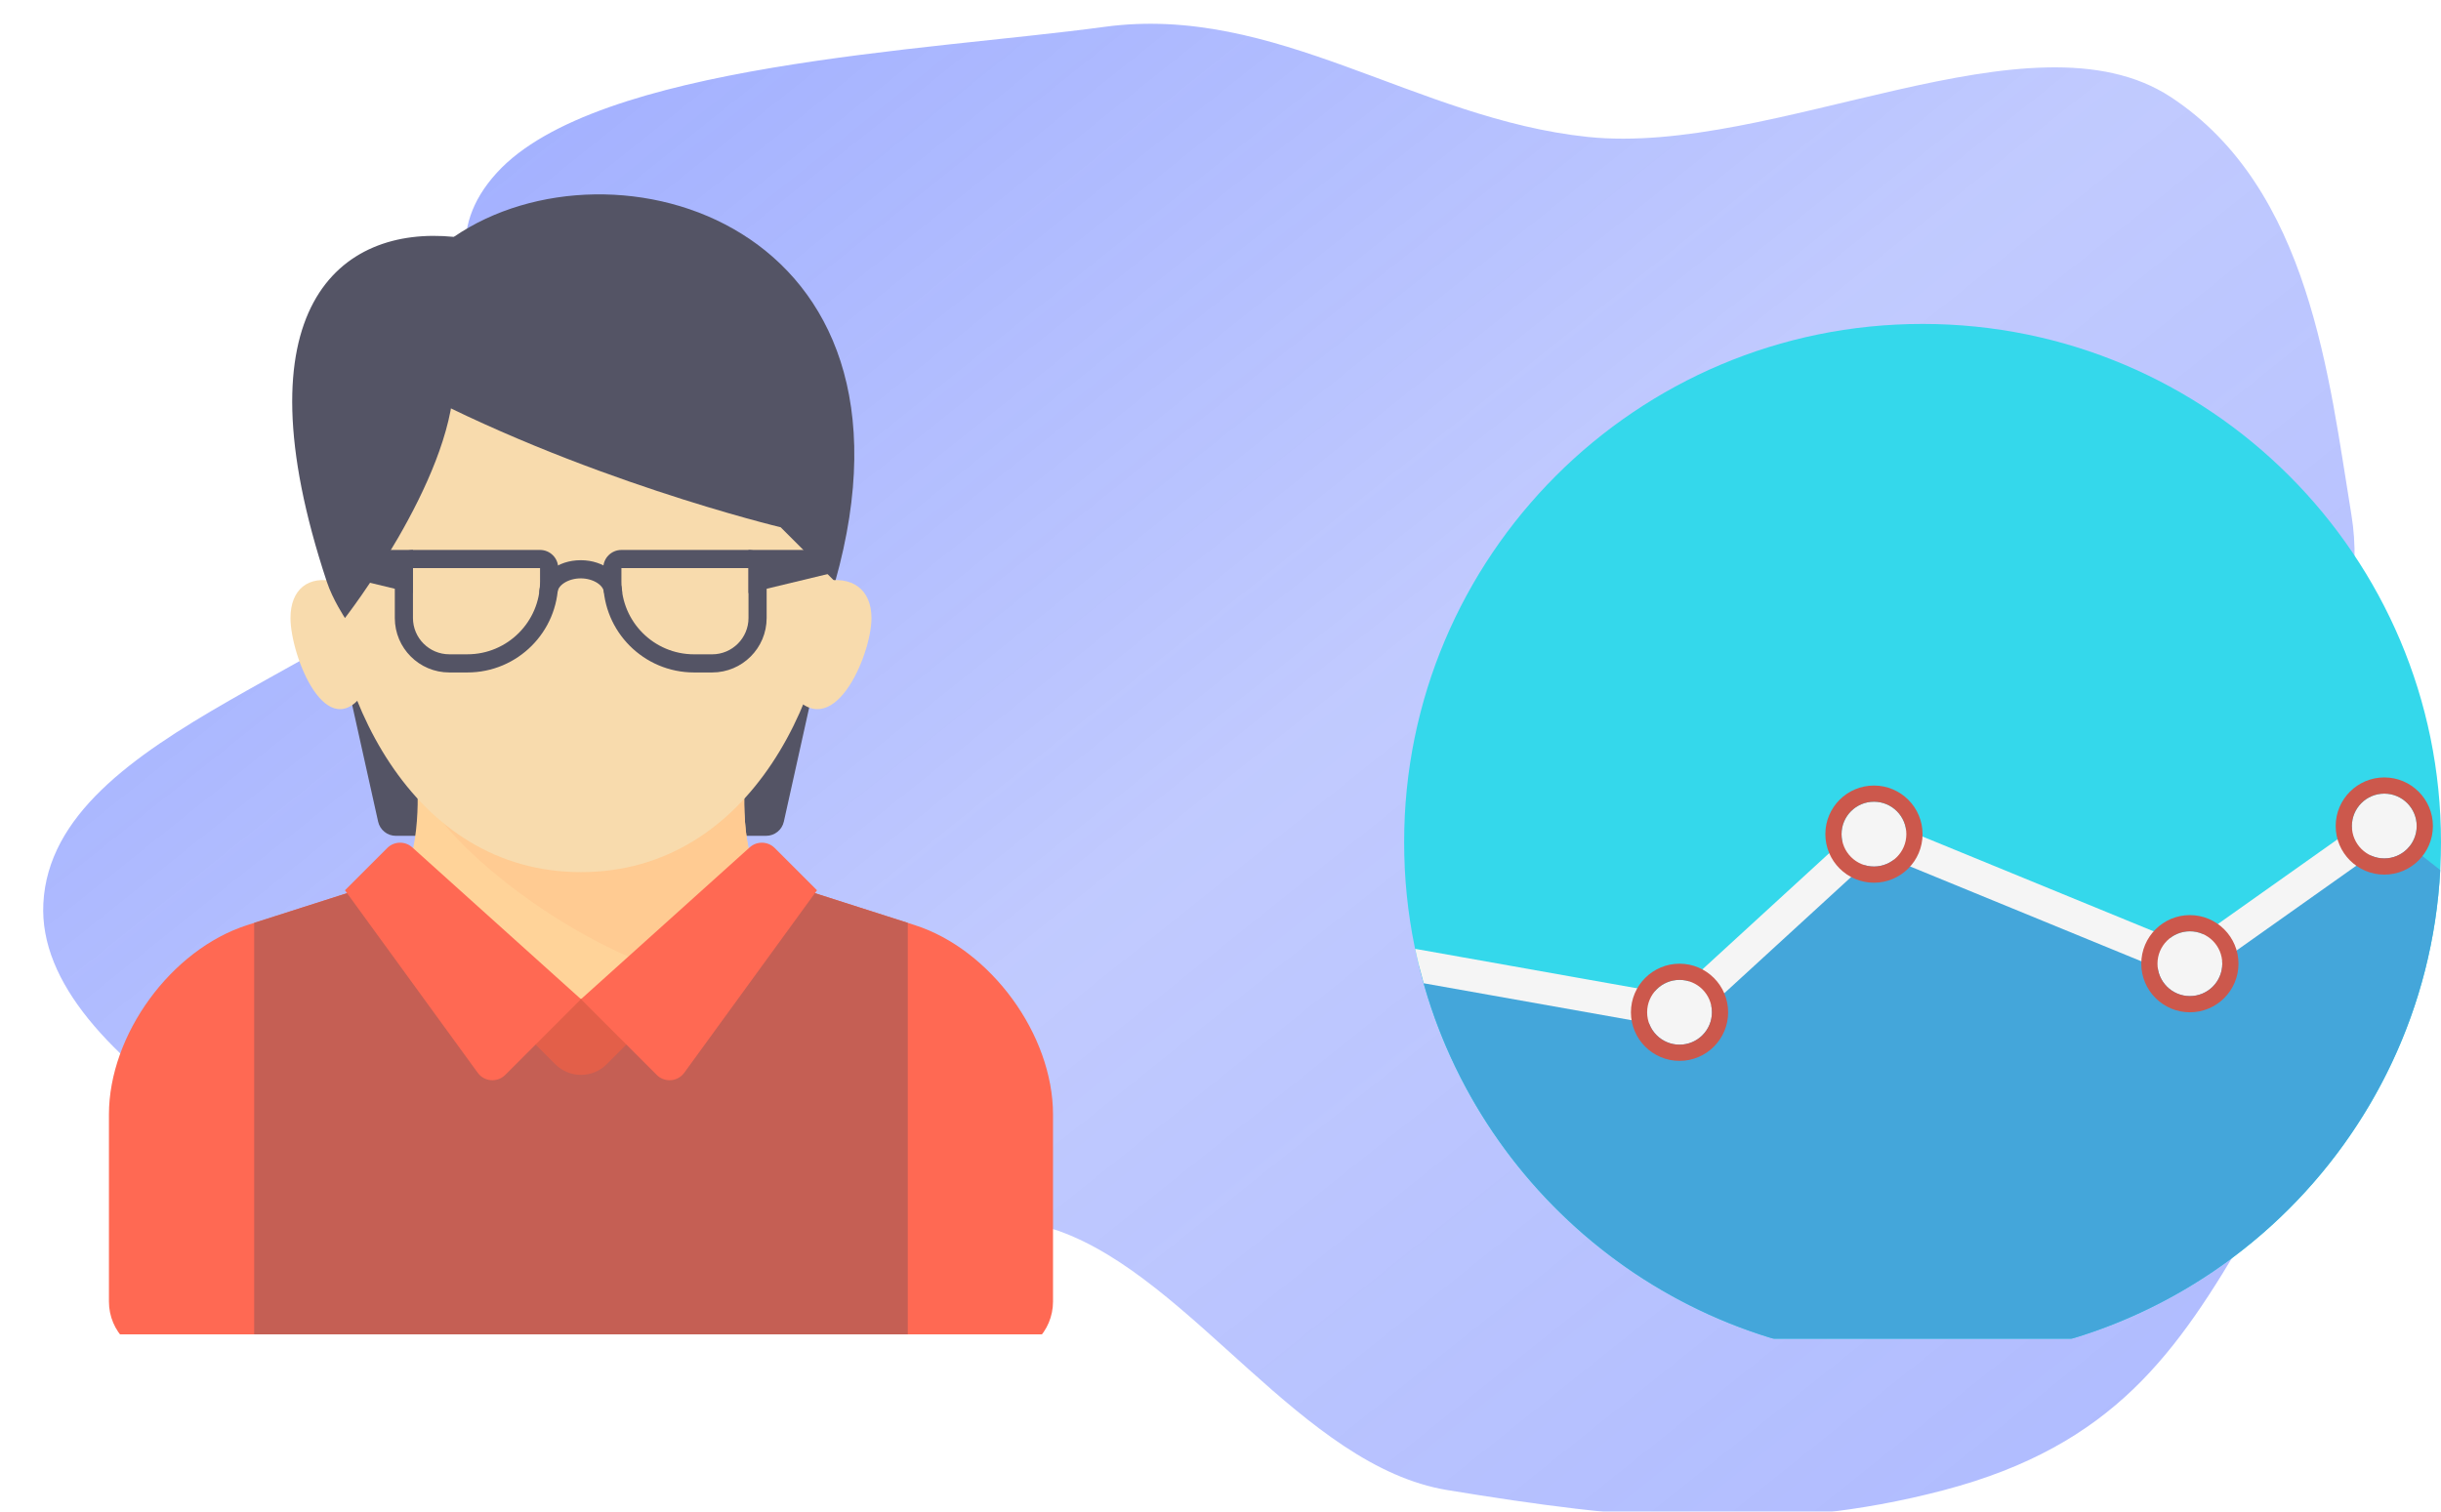 <svg width="113" height="70" viewBox="0 0 113 70" fill="none" xmlns="http://www.w3.org/2000/svg">
<g filter="url(#filter0_i_1460_11309)">
<path d="M67 67.999C75.203 69.347 82.094 70.083 90 67.999C97.875 65.923 100.796 61.598 104.069 55.996C107.134 50.75 104.552 44.842 105.37 39.174C106.172 33.611 109.767 28.387 108.852 22.834C107.817 16.557 106.949 7.745 100.5 3.499C94.05 -0.747 82.116 6.242 73.5 5.34C65.531 4.505 59.046 -0.832 51.131 0.243C42.929 1.357 27.606 1.945 23 6.999C18.141 12.331 27.3 17.255 23 22.834C17.517 29.946 2.429 32.684 2.007 40.83C1.621 48.261 15.641 54.705 24 58.999C29.748 61.952 42.672 53.754 49 55.996C55.189 58.189 60.284 66.895 67 67.999Z" fill="url(#paint0_linear_1460_11309)"/>
</g>
<g clip-path="url(#clip0_1460_11309)">
<g filter="url(#filter1_i_1460_11309)">
<path d="M15.969 30.14L17.504 37.046C17.589 37.43 17.93 37.704 18.324 37.704H20.171V30.98L15.969 30.14Z" fill="#545465"/>
</g>
<g filter="url(#filter2_i_1460_11309)">
<path d="M37.821 30.14L36.286 37.046C36.201 37.43 35.86 37.704 35.466 37.704H33.619V30.98L37.821 30.14Z" fill="#545465"/>
</g>
<g filter="url(#filter3_i_1460_11309)">
<path d="M17.661 40.834C19.541 39.624 19.331 36.022 19.331 35.182H34.459C34.459 36.022 34.226 39.624 36.105 40.834L26.895 51.151L17.661 40.834Z" fill="#FFD399"/>
</g>
<g filter="url(#filter4_i_1460_11309)">
<path d="M32.778 44.427L36.105 40.834C34.226 39.624 34.459 36.022 34.459 35.182H19.331C20.416 38.302 27.595 43.656 32.778 44.427Z" fill="#FFCB92"/>
</g>
<g filter="url(#filter5_i_1460_11309)">
<path d="M38.662 24.256C38.662 30.986 34.786 39.384 26.895 39.384C19.004 39.384 15.129 30.986 15.129 24.256C15.129 17.525 20.397 15.011 26.895 15.011C33.393 15.011 38.662 17.525 38.662 24.256Z" fill="#F8DBAD"/>
</g>
<g filter="url(#filter6_i_1460_11309)">
<path d="M46.226 61.79C47.618 61.79 48.747 60.662 48.747 59.269V50.61C48.747 46.912 45.865 42.964 42.343 41.837L37.085 40.154C34.256 42.317 30.213 45.268 26.895 45.268C23.577 45.268 19.534 42.317 16.705 40.154L11.447 41.837C7.925 42.964 5.043 46.912 5.043 50.61V59.269C5.043 60.662 6.172 61.79 7.564 61.79H46.226Z" fill="#FF6953"/>
</g>
<g filter="url(#filter7_i_1460_11309)">
<path d="M11.767 61.79H42.023V41.734L37.085 40.154C34.256 42.317 30.213 45.268 26.895 45.268C23.577 45.268 19.534 42.317 16.705 40.154L11.767 41.734V61.79H11.767Z" fill="#C55F54"/>
</g>
<g filter="url(#filter8_i_1460_11309)">
<path d="M24.373 46.948L25.706 48.281C26.363 48.938 27.427 48.938 28.084 48.281L30.257 46.108L26.895 45.268L24.373 46.948Z" fill="#E35F49"/>
</g>
<g filter="url(#filter9_i_1460_11309)">
<path d="M21.012 9.968C28.366 4.925 43.337 9.338 38.662 25.937L36.14 23.416C36.14 23.416 26.755 21.174 18.49 16.692" fill="#545465"/>
</g>
<g filter="url(#filter10_i_1460_11309)">
<path d="M26.895 45.268L23.388 48.775C23.023 49.14 22.418 49.093 22.114 48.675L15.969 40.225L17.926 38.268C18.242 37.952 18.751 37.938 19.083 38.237L26.895 45.268Z" fill="#FF6953"/>
</g>
<g filter="url(#filter11_i_1460_11309)">
<path d="M26.895 45.268L30.402 48.775C30.767 49.14 31.372 49.093 31.676 48.675L37.821 40.225L35.864 38.268C35.547 37.952 35.039 37.938 34.707 38.237L26.895 45.268Z" fill="#FF6953"/>
</g>
<g filter="url(#filter12_i_1460_11309)">
<path d="M15.533 25.937C14.273 25.622 13.447 26.295 13.447 27.618C13.447 29.369 15.142 33.659 16.923 30.98C18.704 28.301 15.533 25.937 15.533 25.937Z" fill="#F8DBAD"/>
</g>
<g filter="url(#filter13_i_1460_11309)">
<path d="M38.066 25.937C39.442 25.622 40.343 26.295 40.343 27.618C40.343 29.369 38.493 33.659 36.549 30.98C34.605 28.301 38.066 25.937 38.066 25.937Z" fill="#F8DBAD"/>
</g>
<g filter="url(#filter14_i_1460_11309)">
<path d="M15.129 25.938C15.405 26.77 15.969 27.618 15.969 27.618C15.969 27.618 20.872 21.315 21.012 16.692C21.152 12.07 20.171 12.49 20.171 12.49L21.852 11.65C21.852 11.65 24.791 10.345 21.012 9.969C15.732 9.443 10.926 13.26 15.129 25.938Z" fill="#545465"/>
</g>
<g filter="url(#filter15_i_1460_11309)">
<path d="M25 25.306V25.937C25 27.79 23.492 29.298 21.639 29.298H20.798C19.871 29.298 19.117 28.544 19.117 27.617V25.306H25ZM25 24.466H19.117C18.653 24.466 18.277 24.842 18.277 25.306V27.617C18.277 29.01 19.406 30.139 20.798 30.139H21.639C23.959 30.139 25.841 28.257 25.841 25.937V25.306C25.841 24.842 25.465 24.466 25 24.466Z" fill="#545465"/>
<path d="M34.65 25.306V27.617C34.65 28.544 33.896 29.299 32.969 29.299H32.128C30.274 29.299 28.767 27.79 28.767 25.937V25.306H34.65ZM34.65 24.466H28.767C28.302 24.466 27.926 24.842 27.926 25.306V25.937C27.926 28.257 29.808 30.139 32.128 30.139H32.969C34.361 30.139 35.49 29.01 35.49 27.617V25.306C35.49 24.842 35.114 24.466 34.65 24.466Z" fill="#545465"/>
<path d="M15.105 24.466H19.117V26.465L15.105 25.499V24.466Z" fill="#545465"/>
<path d="M38.662 24.466H34.65V26.465L38.662 25.499V24.466Z" fill="#545465"/>
<path d="M28.803 26.465H27.963C27.963 26.101 27.458 25.782 26.883 25.782C26.309 25.782 25.804 26.101 25.804 26.465H24.964C24.964 25.61 25.807 24.941 26.884 24.941C27.96 24.941 28.803 25.61 28.803 26.465Z" fill="#545465"/>
</g>
</g>
<g clip-path="url(#clip1_1460_11309)">
<g filter="url(#filter16_i_1460_11309)">
<path d="M89 62C102.255 62 113 51.255 113 38C113 24.745 102.255 14 89 14C75.745 14 65 24.745 65 38C65 51.255 75.745 62 89 62Z" fill="#34D8EB"/>
</g>
<g filter="url(#filter17_i_1460_11309)">
<path d="M89 62C101.822 62 112.295 51.945 112.965 39.289L110.375 37.25L101.375 43.625L86.75 37.625L77.75 45.875L65.694 43.732C68.265 54.218 77.722 62 89 62Z" fill="#44A6DA"/>
</g>
<g filter="url(#filter18_i_1460_11309)">
<path d="M110.987 36.817C110.748 36.479 110.28 36.398 109.941 36.638L101.278 42.775L87.035 36.931C86.766 36.821 86.457 36.876 86.243 37.072L77.517 45.072L65.511 42.937C65.624 43.476 65.759 44.006 65.907 44.531L77.619 46.613C77.663 46.621 77.707 46.625 77.75 46.625C77.936 46.625 78.118 46.556 78.257 46.428L86.906 38.499L101.091 44.319C101.328 44.416 101.598 44.386 101.809 44.237L110.809 37.862C111.147 37.623 111.227 37.155 110.987 36.817Z" fill="#F5F5F5"/>
<path d="M101.375 45.125C102.203 45.125 102.875 44.453 102.875 43.625C102.875 42.797 102.203 42.125 101.375 42.125C100.547 42.125 99.875 42.797 99.875 43.625C99.875 44.453 100.547 45.125 101.375 45.125Z" fill="#F5F5F5"/>
</g>
<g filter="url(#filter19_i_1460_11309)">
<path d="M101.375 42.125C102.204 42.125 102.875 42.796 102.875 43.625C102.875 44.454 102.204 45.125 101.375 45.125C100.546 45.125 99.875 44.454 99.875 43.625C99.875 42.796 100.546 42.125 101.375 42.125ZM101.375 41.375C100.134 41.375 99.125 42.384 99.125 43.625C99.125 44.866 100.134 45.875 101.375 45.875C102.616 45.875 103.625 44.866 103.625 43.625C103.625 42.384 102.616 41.375 101.375 41.375Z" fill="#CC584C"/>
</g>
<g filter="url(#filter20_i_1460_11309)">
<path d="M110.375 38.75C111.203 38.75 111.875 38.078 111.875 37.25C111.875 36.422 111.203 35.75 110.375 35.75C109.547 35.75 108.875 36.422 108.875 37.25C108.875 38.078 109.547 38.75 110.375 38.75Z" fill="#F5F5F5"/>
</g>
<g filter="url(#filter21_i_1460_11309)">
<path d="M110.375 35.75C111.204 35.75 111.875 36.421 111.875 37.25C111.875 38.079 111.204 38.75 110.375 38.75C109.546 38.75 108.875 38.079 108.875 37.25C108.875 36.421 109.546 35.75 110.375 35.75ZM110.375 35C109.134 35 108.125 36.009 108.125 37.25C108.125 38.491 109.134 39.5 110.375 39.5C111.616 39.5 112.625 38.491 112.625 37.25C112.625 36.009 111.616 35 110.375 35Z" fill="#CC584C"/>
</g>
<g filter="url(#filter22_i_1460_11309)">
<path d="M86.75 39.125C87.578 39.125 88.25 38.453 88.25 37.625C88.25 36.797 87.578 36.125 86.75 36.125C85.922 36.125 85.25 36.797 85.25 37.625C85.25 38.453 85.922 39.125 86.75 39.125Z" fill="#F5F5F5"/>
</g>
<g filter="url(#filter23_i_1460_11309)">
<path d="M86.75 36.125C87.579 36.125 88.25 36.796 88.25 37.625C88.25 38.454 87.579 39.125 86.75 39.125C85.921 39.125 85.25 38.454 85.25 37.625C85.25 36.796 85.921 36.125 86.75 36.125ZM86.75 35.375C85.509 35.375 84.5 36.384 84.5 37.625C84.5 38.866 85.509 39.875 86.75 39.875C87.991 39.875 89 38.866 89 37.625C89 36.384 87.991 35.375 86.75 35.375Z" fill="#CC584C"/>
</g>
<g filter="url(#filter24_i_1460_11309)">
<path d="M77.75 47.375C78.578 47.375 79.25 46.703 79.25 45.875C79.25 45.047 78.578 44.375 77.75 44.375C76.922 44.375 76.25 45.047 76.25 45.875C76.25 46.703 76.922 47.375 77.75 47.375Z" fill="#F5F5F5"/>
</g>
<g filter="url(#filter25_i_1460_11309)">
<path d="M77.75 44.375C78.579 44.375 79.25 45.046 79.25 45.875C79.25 46.704 78.579 47.375 77.75 47.375C76.921 47.375 76.25 46.704 76.25 45.875C76.25 45.046 76.921 44.375 77.75 44.375ZM77.75 43.625C76.509 43.625 75.5 44.634 75.5 45.875C75.5 47.116 76.509 48.125 77.75 48.125C78.991 48.125 80 47.116 80 45.875C80 44.634 78.991 43.625 77.75 43.625Z" fill="#CC584C"/>
</g>
</g>
<defs>
<filter id="filter0_i_1460_11309" x="1.999" y="0.101" width="107.001" height="70.2" filterUnits="userSpaceOnUse" color-interpolation-filters="sRGB">
<feFlood flood-opacity="0" result="BackgroundImageFix"/>
<feBlend mode="normal" in="SourceGraphic" in2="BackgroundImageFix" result="shape"/>
<feColorMatrix in="SourceAlpha" type="matrix" values="0 0 0 0 0 0 0 0 0 0 0 0 0 0 0 0 0 0 127 0" result="hardAlpha"/>
<feOffset dy="1"/>
<feGaussianBlur stdDeviation="1"/>
<feComposite in2="hardAlpha" operator="arithmetic" k2="-1" k3="1"/>
<feColorMatrix type="matrix" values="0 0 0 0 0 0 0 0 0 0 0 0 0 0 0 0 0 0 0.25 0"/>
<feBlend mode="normal" in2="shape" result="effect1_innerShadow_1460_11309"/>
</filter>
<filter id="filter1_i_1460_11309" x="15.969" y="30.14" width="4.202" height="8.564" filterUnits="userSpaceOnUse" color-interpolation-filters="sRGB">
<feFlood flood-opacity="0" result="BackgroundImageFix"/>
<feBlend mode="normal" in="SourceGraphic" in2="BackgroundImageFix" result="shape"/>
<feColorMatrix in="SourceAlpha" type="matrix" values="0 0 0 0 0 0 0 0 0 0 0 0 0 0 0 0 0 0 127 0" result="hardAlpha"/>
<feOffset dy="1"/>
<feGaussianBlur stdDeviation="1"/>
<feComposite in2="hardAlpha" operator="arithmetic" k2="-1" k3="1"/>
<feColorMatrix type="matrix" values="0 0 0 0 0 0 0 0 0 0 0 0 0 0 0 0 0 0 0.25 0"/>
<feBlend mode="normal" in2="shape" result="effect1_innerShadow_1460_11309"/>
</filter>
<filter id="filter2_i_1460_11309" x="33.619" y="30.14" width="4.202" height="8.564" filterUnits="userSpaceOnUse" color-interpolation-filters="sRGB">
<feFlood flood-opacity="0" result="BackgroundImageFix"/>
<feBlend mode="normal" in="SourceGraphic" in2="BackgroundImageFix" result="shape"/>
<feColorMatrix in="SourceAlpha" type="matrix" values="0 0 0 0 0 0 0 0 0 0 0 0 0 0 0 0 0 0 127 0" result="hardAlpha"/>
<feOffset dy="1"/>
<feGaussianBlur stdDeviation="1"/>
<feComposite in2="hardAlpha" operator="arithmetic" k2="-1" k3="1"/>
<feColorMatrix type="matrix" values="0 0 0 0 0 0 0 0 0 0 0 0 0 0 0 0 0 0 0.25 0"/>
<feBlend mode="normal" in2="shape" result="effect1_innerShadow_1460_11309"/>
</filter>
<filter id="filter3_i_1460_11309" x="17.661" y="35.182" width="18.444" height="16.969" filterUnits="userSpaceOnUse" color-interpolation-filters="sRGB">
<feFlood flood-opacity="0" result="BackgroundImageFix"/>
<feBlend mode="normal" in="SourceGraphic" in2="BackgroundImageFix" result="shape"/>
<feColorMatrix in="SourceAlpha" type="matrix" values="0 0 0 0 0 0 0 0 0 0 0 0 0 0 0 0 0 0 127 0" result="hardAlpha"/>
<feOffset dy="1"/>
<feGaussianBlur stdDeviation="1"/>
<feComposite in2="hardAlpha" operator="arithmetic" k2="-1" k3="1"/>
<feColorMatrix type="matrix" values="0 0 0 0 0 0 0 0 0 0 0 0 0 0 0 0 0 0 0.25 0"/>
<feBlend mode="normal" in2="shape" result="effect1_innerShadow_1460_11309"/>
</filter>
<filter id="filter4_i_1460_11309" x="19.331" y="35.182" width="16.775" height="10.245" filterUnits="userSpaceOnUse" color-interpolation-filters="sRGB">
<feFlood flood-opacity="0" result="BackgroundImageFix"/>
<feBlend mode="normal" in="SourceGraphic" in2="BackgroundImageFix" result="shape"/>
<feColorMatrix in="SourceAlpha" type="matrix" values="0 0 0 0 0 0 0 0 0 0 0 0 0 0 0 0 0 0 127 0" result="hardAlpha"/>
<feOffset dy="1"/>
<feGaussianBlur stdDeviation="1"/>
<feComposite in2="hardAlpha" operator="arithmetic" k2="-1" k3="1"/>
<feColorMatrix type="matrix" values="0 0 0 0 0 0 0 0 0 0 0 0 0 0 0 0 0 0 0.25 0"/>
<feBlend mode="normal" in2="shape" result="effect1_innerShadow_1460_11309"/>
</filter>
<filter id="filter5_i_1460_11309" x="15.129" y="15.011" width="23.533" height="25.374" filterUnits="userSpaceOnUse" color-interpolation-filters="sRGB">
<feFlood flood-opacity="0" result="BackgroundImageFix"/>
<feBlend mode="normal" in="SourceGraphic" in2="BackgroundImageFix" result="shape"/>
<feColorMatrix in="SourceAlpha" type="matrix" values="0 0 0 0 0 0 0 0 0 0 0 0 0 0 0 0 0 0 127 0" result="hardAlpha"/>
<feOffset dy="1"/>
<feGaussianBlur stdDeviation="1"/>
<feComposite in2="hardAlpha" operator="arithmetic" k2="-1" k3="1"/>
<feColorMatrix type="matrix" values="0 0 0 0 0 0 0 0 0 0 0 0 0 0 0 0 0 0 0.25 0"/>
<feBlend mode="normal" in2="shape" result="effect1_innerShadow_1460_11309"/>
</filter>
<filter id="filter6_i_1460_11309" x="5.043" y="40.154" width="43.704" height="22.636" filterUnits="userSpaceOnUse" color-interpolation-filters="sRGB">
<feFlood flood-opacity="0" result="BackgroundImageFix"/>
<feBlend mode="normal" in="SourceGraphic" in2="BackgroundImageFix" result="shape"/>
<feColorMatrix in="SourceAlpha" type="matrix" values="0 0 0 0 0 0 0 0 0 0 0 0 0 0 0 0 0 0 127 0" result="hardAlpha"/>
<feOffset dy="1"/>
<feGaussianBlur stdDeviation="1"/>
<feComposite in2="hardAlpha" operator="arithmetic" k2="-1" k3="1"/>
<feColorMatrix type="matrix" values="0 0 0 0 0 0 0 0 0 0 0 0 0 0 0 0 0 0 0.25 0"/>
<feBlend mode="normal" in2="shape" result="effect1_innerShadow_1460_11309"/>
</filter>
<filter id="filter7_i_1460_11309" x="11.767" y="40.154" width="30.257" height="22.636" filterUnits="userSpaceOnUse" color-interpolation-filters="sRGB">
<feFlood flood-opacity="0" result="BackgroundImageFix"/>
<feBlend mode="normal" in="SourceGraphic" in2="BackgroundImageFix" result="shape"/>
<feColorMatrix in="SourceAlpha" type="matrix" values="0 0 0 0 0 0 0 0 0 0 0 0 0 0 0 0 0 0 127 0" result="hardAlpha"/>
<feOffset dy="1"/>
<feGaussianBlur stdDeviation="1"/>
<feComposite in2="hardAlpha" operator="arithmetic" k2="-1" k3="1"/>
<feColorMatrix type="matrix" values="0 0 0 0 0 0 0 0 0 0 0 0 0 0 0 0 0 0 0.25 0"/>
<feBlend mode="normal" in2="shape" result="effect1_innerShadow_1460_11309"/>
</filter>
<filter id="filter8_i_1460_11309" x="24.373" y="45.268" width="5.883" height="4.506" filterUnits="userSpaceOnUse" color-interpolation-filters="sRGB">
<feFlood flood-opacity="0" result="BackgroundImageFix"/>
<feBlend mode="normal" in="SourceGraphic" in2="BackgroundImageFix" result="shape"/>
<feColorMatrix in="SourceAlpha" type="matrix" values="0 0 0 0 0 0 0 0 0 0 0 0 0 0 0 0 0 0 127 0" result="hardAlpha"/>
<feOffset dy="1"/>
<feGaussianBlur stdDeviation="1"/>
<feComposite in2="hardAlpha" operator="arithmetic" k2="-1" k3="1"/>
<feColorMatrix type="matrix" values="0 0 0 0 0 0 0 0 0 0 0 0 0 0 0 0 0 0 0.25 0"/>
<feBlend mode="normal" in2="shape" result="effect1_innerShadow_1460_11309"/>
</filter>
<filter id="filter9_i_1460_11309" x="18.49" y="8" width="21.058" height="18.936" filterUnits="userSpaceOnUse" color-interpolation-filters="sRGB">
<feFlood flood-opacity="0" result="BackgroundImageFix"/>
<feBlend mode="normal" in="SourceGraphic" in2="BackgroundImageFix" result="shape"/>
<feColorMatrix in="SourceAlpha" type="matrix" values="0 0 0 0 0 0 0 0 0 0 0 0 0 0 0 0 0 0 127 0" result="hardAlpha"/>
<feOffset dy="1"/>
<feGaussianBlur stdDeviation="1"/>
<feComposite in2="hardAlpha" operator="arithmetic" k2="-1" k3="1"/>
<feColorMatrix type="matrix" values="0 0 0 0 0 0 0 0 0 0 0 0 0 0 0 0 0 0 0.25 0"/>
<feBlend mode="normal" in2="shape" result="effect1_innerShadow_1460_11309"/>
</filter>
<filter id="filter10_i_1460_11309" x="15.969" y="38.022" width="10.926" height="12" filterUnits="userSpaceOnUse" color-interpolation-filters="sRGB">
<feFlood flood-opacity="0" result="BackgroundImageFix"/>
<feBlend mode="normal" in="SourceGraphic" in2="BackgroundImageFix" result="shape"/>
<feColorMatrix in="SourceAlpha" type="matrix" values="0 0 0 0 0 0 0 0 0 0 0 0 0 0 0 0 0 0 127 0" result="hardAlpha"/>
<feOffset dy="1"/>
<feGaussianBlur stdDeviation="1"/>
<feComposite in2="hardAlpha" operator="arithmetic" k2="-1" k3="1"/>
<feColorMatrix type="matrix" values="0 0 0 0 0 0 0 0 0 0 0 0 0 0 0 0 0 0 0.25 0"/>
<feBlend mode="normal" in2="shape" result="effect1_innerShadow_1460_11309"/>
</filter>
<filter id="filter11_i_1460_11309" x="26.895" y="38.022" width="10.926" height="12" filterUnits="userSpaceOnUse" color-interpolation-filters="sRGB">
<feFlood flood-opacity="0" result="BackgroundImageFix"/>
<feBlend mode="normal" in="SourceGraphic" in2="BackgroundImageFix" result="shape"/>
<feColorMatrix in="SourceAlpha" type="matrix" values="0 0 0 0 0 0 0 0 0 0 0 0 0 0 0 0 0 0 127 0" result="hardAlpha"/>
<feOffset dy="1"/>
<feGaussianBlur stdDeviation="1"/>
<feComposite in2="hardAlpha" operator="arithmetic" k2="-1" k3="1"/>
<feColorMatrix type="matrix" values="0 0 0 0 0 0 0 0 0 0 0 0 0 0 0 0 0 0 0.25 0"/>
<feBlend mode="normal" in2="shape" result="effect1_innerShadow_1460_11309"/>
</filter>
<filter id="filter12_i_1460_11309" x="13.447" y="25.86" width="4.018" height="6.978" filterUnits="userSpaceOnUse" color-interpolation-filters="sRGB">
<feFlood flood-opacity="0" result="BackgroundImageFix"/>
<feBlend mode="normal" in="SourceGraphic" in2="BackgroundImageFix" result="shape"/>
<feColorMatrix in="SourceAlpha" type="matrix" values="0 0 0 0 0 0 0 0 0 0 0 0 0 0 0 0 0 0 127 0" result="hardAlpha"/>
<feOffset dy="1"/>
<feGaussianBlur stdDeviation="1"/>
<feComposite in2="hardAlpha" operator="arithmetic" k2="-1" k3="1"/>
<feColorMatrix type="matrix" values="0 0 0 0 0 0 0 0 0 0 0 0 0 0 0 0 0 0 0.25 0"/>
<feBlend mode="normal" in2="shape" result="effect1_innerShadow_1460_11309"/>
</filter>
<filter id="filter13_i_1460_11309" x="35.956" y="25.86" width="4.386" height="6.978" filterUnits="userSpaceOnUse" color-interpolation-filters="sRGB">
<feFlood flood-opacity="0" result="BackgroundImageFix"/>
<feBlend mode="normal" in="SourceGraphic" in2="BackgroundImageFix" result="shape"/>
<feColorMatrix in="SourceAlpha" type="matrix" values="0 0 0 0 0 0 0 0 0 0 0 0 0 0 0 0 0 0 127 0" result="hardAlpha"/>
<feOffset dy="1"/>
<feGaussianBlur stdDeviation="1"/>
<feComposite in2="hardAlpha" operator="arithmetic" k2="-1" k3="1"/>
<feColorMatrix type="matrix" values="0 0 0 0 0 0 0 0 0 0 0 0 0 0 0 0 0 0 0.25 0"/>
<feBlend mode="normal" in2="shape" result="effect1_innerShadow_1460_11309"/>
</filter>
<filter id="filter14_i_1460_11309" x="13.527" y="9.922" width="9.415" height="18.696" filterUnits="userSpaceOnUse" color-interpolation-filters="sRGB">
<feFlood flood-opacity="0" result="BackgroundImageFix"/>
<feBlend mode="normal" in="SourceGraphic" in2="BackgroundImageFix" result="shape"/>
<feColorMatrix in="SourceAlpha" type="matrix" values="0 0 0 0 0 0 0 0 0 0 0 0 0 0 0 0 0 0 127 0" result="hardAlpha"/>
<feOffset dy="1"/>
<feGaussianBlur stdDeviation="1"/>
<feComposite in2="hardAlpha" operator="arithmetic" k2="-1" k3="1"/>
<feColorMatrix type="matrix" values="0 0 0 0 0 0 0 0 0 0 0 0 0 0 0 0 0 0 0.25 0"/>
<feBlend mode="normal" in2="shape" result="effect1_innerShadow_1460_11309"/>
</filter>
<filter id="filter15_i_1460_11309" x="15.105" y="24.466" width="23.556" height="6.673" filterUnits="userSpaceOnUse" color-interpolation-filters="sRGB">
<feFlood flood-opacity="0" result="BackgroundImageFix"/>
<feBlend mode="normal" in="SourceGraphic" in2="BackgroundImageFix" result="shape"/>
<feColorMatrix in="SourceAlpha" type="matrix" values="0 0 0 0 0 0 0 0 0 0 0 0 0 0 0 0 0 0 127 0" result="hardAlpha"/>
<feOffset dy="1"/>
<feGaussianBlur stdDeviation="1"/>
<feComposite in2="hardAlpha" operator="arithmetic" k2="-1" k3="1"/>
<feColorMatrix type="matrix" values="0 0 0 0 0 0 0 0 0 0 0 0 0 0 0 0 0 0 0.25 0"/>
<feBlend mode="normal" in2="shape" result="effect1_innerShadow_1460_11309"/>
</filter>
<filter id="filter16_i_1460_11309" x="65" y="14" width="48" height="49" filterUnits="userSpaceOnUse" color-interpolation-filters="sRGB">
<feFlood flood-opacity="0" result="BackgroundImageFix"/>
<feBlend mode="normal" in="SourceGraphic" in2="BackgroundImageFix" result="shape"/>
<feColorMatrix in="SourceAlpha" type="matrix" values="0 0 0 0 0 0 0 0 0 0 0 0 0 0 0 0 0 0 127 0" result="hardAlpha"/>
<feOffset dy="1"/>
<feGaussianBlur stdDeviation="1"/>
<feComposite in2="hardAlpha" operator="arithmetic" k2="-1" k3="1"/>
<feColorMatrix type="matrix" values="0 0 0 0 0 0 0 0 0 0 0 0 0 0 0 0 0 0 0.25 0"/>
<feBlend mode="normal" in2="shape" result="effect1_innerShadow_1460_11309"/>
</filter>
<filter id="filter17_i_1460_11309" x="65.694" y="37.25" width="47.271" height="25.75" filterUnits="userSpaceOnUse" color-interpolation-filters="sRGB">
<feFlood flood-opacity="0" result="BackgroundImageFix"/>
<feBlend mode="normal" in="SourceGraphic" in2="BackgroundImageFix" result="shape"/>
<feColorMatrix in="SourceAlpha" type="matrix" values="0 0 0 0 0 0 0 0 0 0 0 0 0 0 0 0 0 0 127 0" result="hardAlpha"/>
<feOffset dy="1"/>
<feGaussianBlur stdDeviation="1"/>
<feComposite in2="hardAlpha" operator="arithmetic" k2="-1" k3="1"/>
<feColorMatrix type="matrix" values="0 0 0 0 0 0 0 0 0 0 0 0 0 0 0 0 0 0 0.25 0"/>
<feBlend mode="normal" in2="shape" result="effect1_innerShadow_1460_11309"/>
</filter>
<filter id="filter18_i_1460_11309" x="65.511" y="36.5" width="45.614" height="11.125" filterUnits="userSpaceOnUse" color-interpolation-filters="sRGB">
<feFlood flood-opacity="0" result="BackgroundImageFix"/>
<feBlend mode="normal" in="SourceGraphic" in2="BackgroundImageFix" result="shape"/>
<feColorMatrix in="SourceAlpha" type="matrix" values="0 0 0 0 0 0 0 0 0 0 0 0 0 0 0 0 0 0 127 0" result="hardAlpha"/>
<feOffset dy="1"/>
<feGaussianBlur stdDeviation="1"/>
<feComposite in2="hardAlpha" operator="arithmetic" k2="-1" k3="1"/>
<feColorMatrix type="matrix" values="0 0 0 0 0 0 0 0 0 0 0 0 0 0 0 0 0 0 0.25 0"/>
<feBlend mode="normal" in2="shape" result="effect1_innerShadow_1460_11309"/>
</filter>
<filter id="filter19_i_1460_11309" x="99.125" y="41.375" width="4.5" height="5.5" filterUnits="userSpaceOnUse" color-interpolation-filters="sRGB">
<feFlood flood-opacity="0" result="BackgroundImageFix"/>
<feBlend mode="normal" in="SourceGraphic" in2="BackgroundImageFix" result="shape"/>
<feColorMatrix in="SourceAlpha" type="matrix" values="0 0 0 0 0 0 0 0 0 0 0 0 0 0 0 0 0 0 127 0" result="hardAlpha"/>
<feOffset dy="1"/>
<feGaussianBlur stdDeviation="1"/>
<feComposite in2="hardAlpha" operator="arithmetic" k2="-1" k3="1"/>
<feColorMatrix type="matrix" values="0 0 0 0 0 0 0 0 0 0 0 0 0 0 0 0 0 0 0.25 0"/>
<feBlend mode="normal" in2="shape" result="effect1_innerShadow_1460_11309"/>
</filter>
<filter id="filter20_i_1460_11309" x="108.875" y="35.75" width="3" height="4" filterUnits="userSpaceOnUse" color-interpolation-filters="sRGB">
<feFlood flood-opacity="0" result="BackgroundImageFix"/>
<feBlend mode="normal" in="SourceGraphic" in2="BackgroundImageFix" result="shape"/>
<feColorMatrix in="SourceAlpha" type="matrix" values="0 0 0 0 0 0 0 0 0 0 0 0 0 0 0 0 0 0 127 0" result="hardAlpha"/>
<feOffset dy="1"/>
<feGaussianBlur stdDeviation="1"/>
<feComposite in2="hardAlpha" operator="arithmetic" k2="-1" k3="1"/>
<feColorMatrix type="matrix" values="0 0 0 0 0 0 0 0 0 0 0 0 0 0 0 0 0 0 0.25 0"/>
<feBlend mode="normal" in2="shape" result="effect1_innerShadow_1460_11309"/>
</filter>
<filter id="filter21_i_1460_11309" x="108.125" y="35" width="4.5" height="5.5" filterUnits="userSpaceOnUse" color-interpolation-filters="sRGB">
<feFlood flood-opacity="0" result="BackgroundImageFix"/>
<feBlend mode="normal" in="SourceGraphic" in2="BackgroundImageFix" result="shape"/>
<feColorMatrix in="SourceAlpha" type="matrix" values="0 0 0 0 0 0 0 0 0 0 0 0 0 0 0 0 0 0 127 0" result="hardAlpha"/>
<feOffset dy="1"/>
<feGaussianBlur stdDeviation="1"/>
<feComposite in2="hardAlpha" operator="arithmetic" k2="-1" k3="1"/>
<feColorMatrix type="matrix" values="0 0 0 0 0 0 0 0 0 0 0 0 0 0 0 0 0 0 0.25 0"/>
<feBlend mode="normal" in2="shape" result="effect1_innerShadow_1460_11309"/>
</filter>
<filter id="filter22_i_1460_11309" x="85.25" y="36.125" width="3" height="4" filterUnits="userSpaceOnUse" color-interpolation-filters="sRGB">
<feFlood flood-opacity="0" result="BackgroundImageFix"/>
<feBlend mode="normal" in="SourceGraphic" in2="BackgroundImageFix" result="shape"/>
<feColorMatrix in="SourceAlpha" type="matrix" values="0 0 0 0 0 0 0 0 0 0 0 0 0 0 0 0 0 0 127 0" result="hardAlpha"/>
<feOffset dy="1"/>
<feGaussianBlur stdDeviation="1"/>
<feComposite in2="hardAlpha" operator="arithmetic" k2="-1" k3="1"/>
<feColorMatrix type="matrix" values="0 0 0 0 0 0 0 0 0 0 0 0 0 0 0 0 0 0 0.25 0"/>
<feBlend mode="normal" in2="shape" result="effect1_innerShadow_1460_11309"/>
</filter>
<filter id="filter23_i_1460_11309" x="84.5" y="35.375" width="4.5" height="5.5" filterUnits="userSpaceOnUse" color-interpolation-filters="sRGB">
<feFlood flood-opacity="0" result="BackgroundImageFix"/>
<feBlend mode="normal" in="SourceGraphic" in2="BackgroundImageFix" result="shape"/>
<feColorMatrix in="SourceAlpha" type="matrix" values="0 0 0 0 0 0 0 0 0 0 0 0 0 0 0 0 0 0 127 0" result="hardAlpha"/>
<feOffset dy="1"/>
<feGaussianBlur stdDeviation="1"/>
<feComposite in2="hardAlpha" operator="arithmetic" k2="-1" k3="1"/>
<feColorMatrix type="matrix" values="0 0 0 0 0 0 0 0 0 0 0 0 0 0 0 0 0 0 0.25 0"/>
<feBlend mode="normal" in2="shape" result="effect1_innerShadow_1460_11309"/>
</filter>
<filter id="filter24_i_1460_11309" x="76.25" y="44.375" width="3" height="4" filterUnits="userSpaceOnUse" color-interpolation-filters="sRGB">
<feFlood flood-opacity="0" result="BackgroundImageFix"/>
<feBlend mode="normal" in="SourceGraphic" in2="BackgroundImageFix" result="shape"/>
<feColorMatrix in="SourceAlpha" type="matrix" values="0 0 0 0 0 0 0 0 0 0 0 0 0 0 0 0 0 0 127 0" result="hardAlpha"/>
<feOffset dy="1"/>
<feGaussianBlur stdDeviation="1"/>
<feComposite in2="hardAlpha" operator="arithmetic" k2="-1" k3="1"/>
<feColorMatrix type="matrix" values="0 0 0 0 0 0 0 0 0 0 0 0 0 0 0 0 0 0 0.25 0"/>
<feBlend mode="normal" in2="shape" result="effect1_innerShadow_1460_11309"/>
</filter>
<filter id="filter25_i_1460_11309" x="75.5" y="43.625" width="4.5" height="5.5" filterUnits="userSpaceOnUse" color-interpolation-filters="sRGB">
<feFlood flood-opacity="0" result="BackgroundImageFix"/>
<feBlend mode="normal" in="SourceGraphic" in2="BackgroundImageFix" result="shape"/>
<feColorMatrix in="SourceAlpha" type="matrix" values="0 0 0 0 0 0 0 0 0 0 0 0 0 0 0 0 0 0 127 0" result="hardAlpha"/>
<feOffset dy="1"/>
<feGaussianBlur stdDeviation="1"/>
<feComposite in2="hardAlpha" operator="arithmetic" k2="-1" k3="1"/>
<feColorMatrix type="matrix" values="0 0 0 0 0 0 0 0 0 0 0 0 0 0 0 0 0 0 0.25 0"/>
<feBlend mode="normal" in2="shape" result="effect1_innerShadow_1460_11309"/>
</filter>
<linearGradient id="paint0_linear_1460_11309" x1="1.45" y1="-0.726" x2="78.577" y2="95.804" gradientUnits="userSpaceOnUse">
<stop stop-color="#304FFE" stop-opacity="0.5"/>
<stop offset="0.516" stop-color="#304FFE" stop-opacity="0.3"/>
<stop offset="1" stop-color="#304FFE" stop-opacity="0.4"/>
</linearGradient>
<clipPath id="clip0_1460_11309">
<rect width="53.79" height="53.79" fill="white" transform="translate(0 8)"/>
</clipPath>
<clipPath id="clip1_1460_11309">
<rect width="48" height="48" fill="white" transform="translate(65 14)"/>
</clipPath>
</defs>
</svg>
